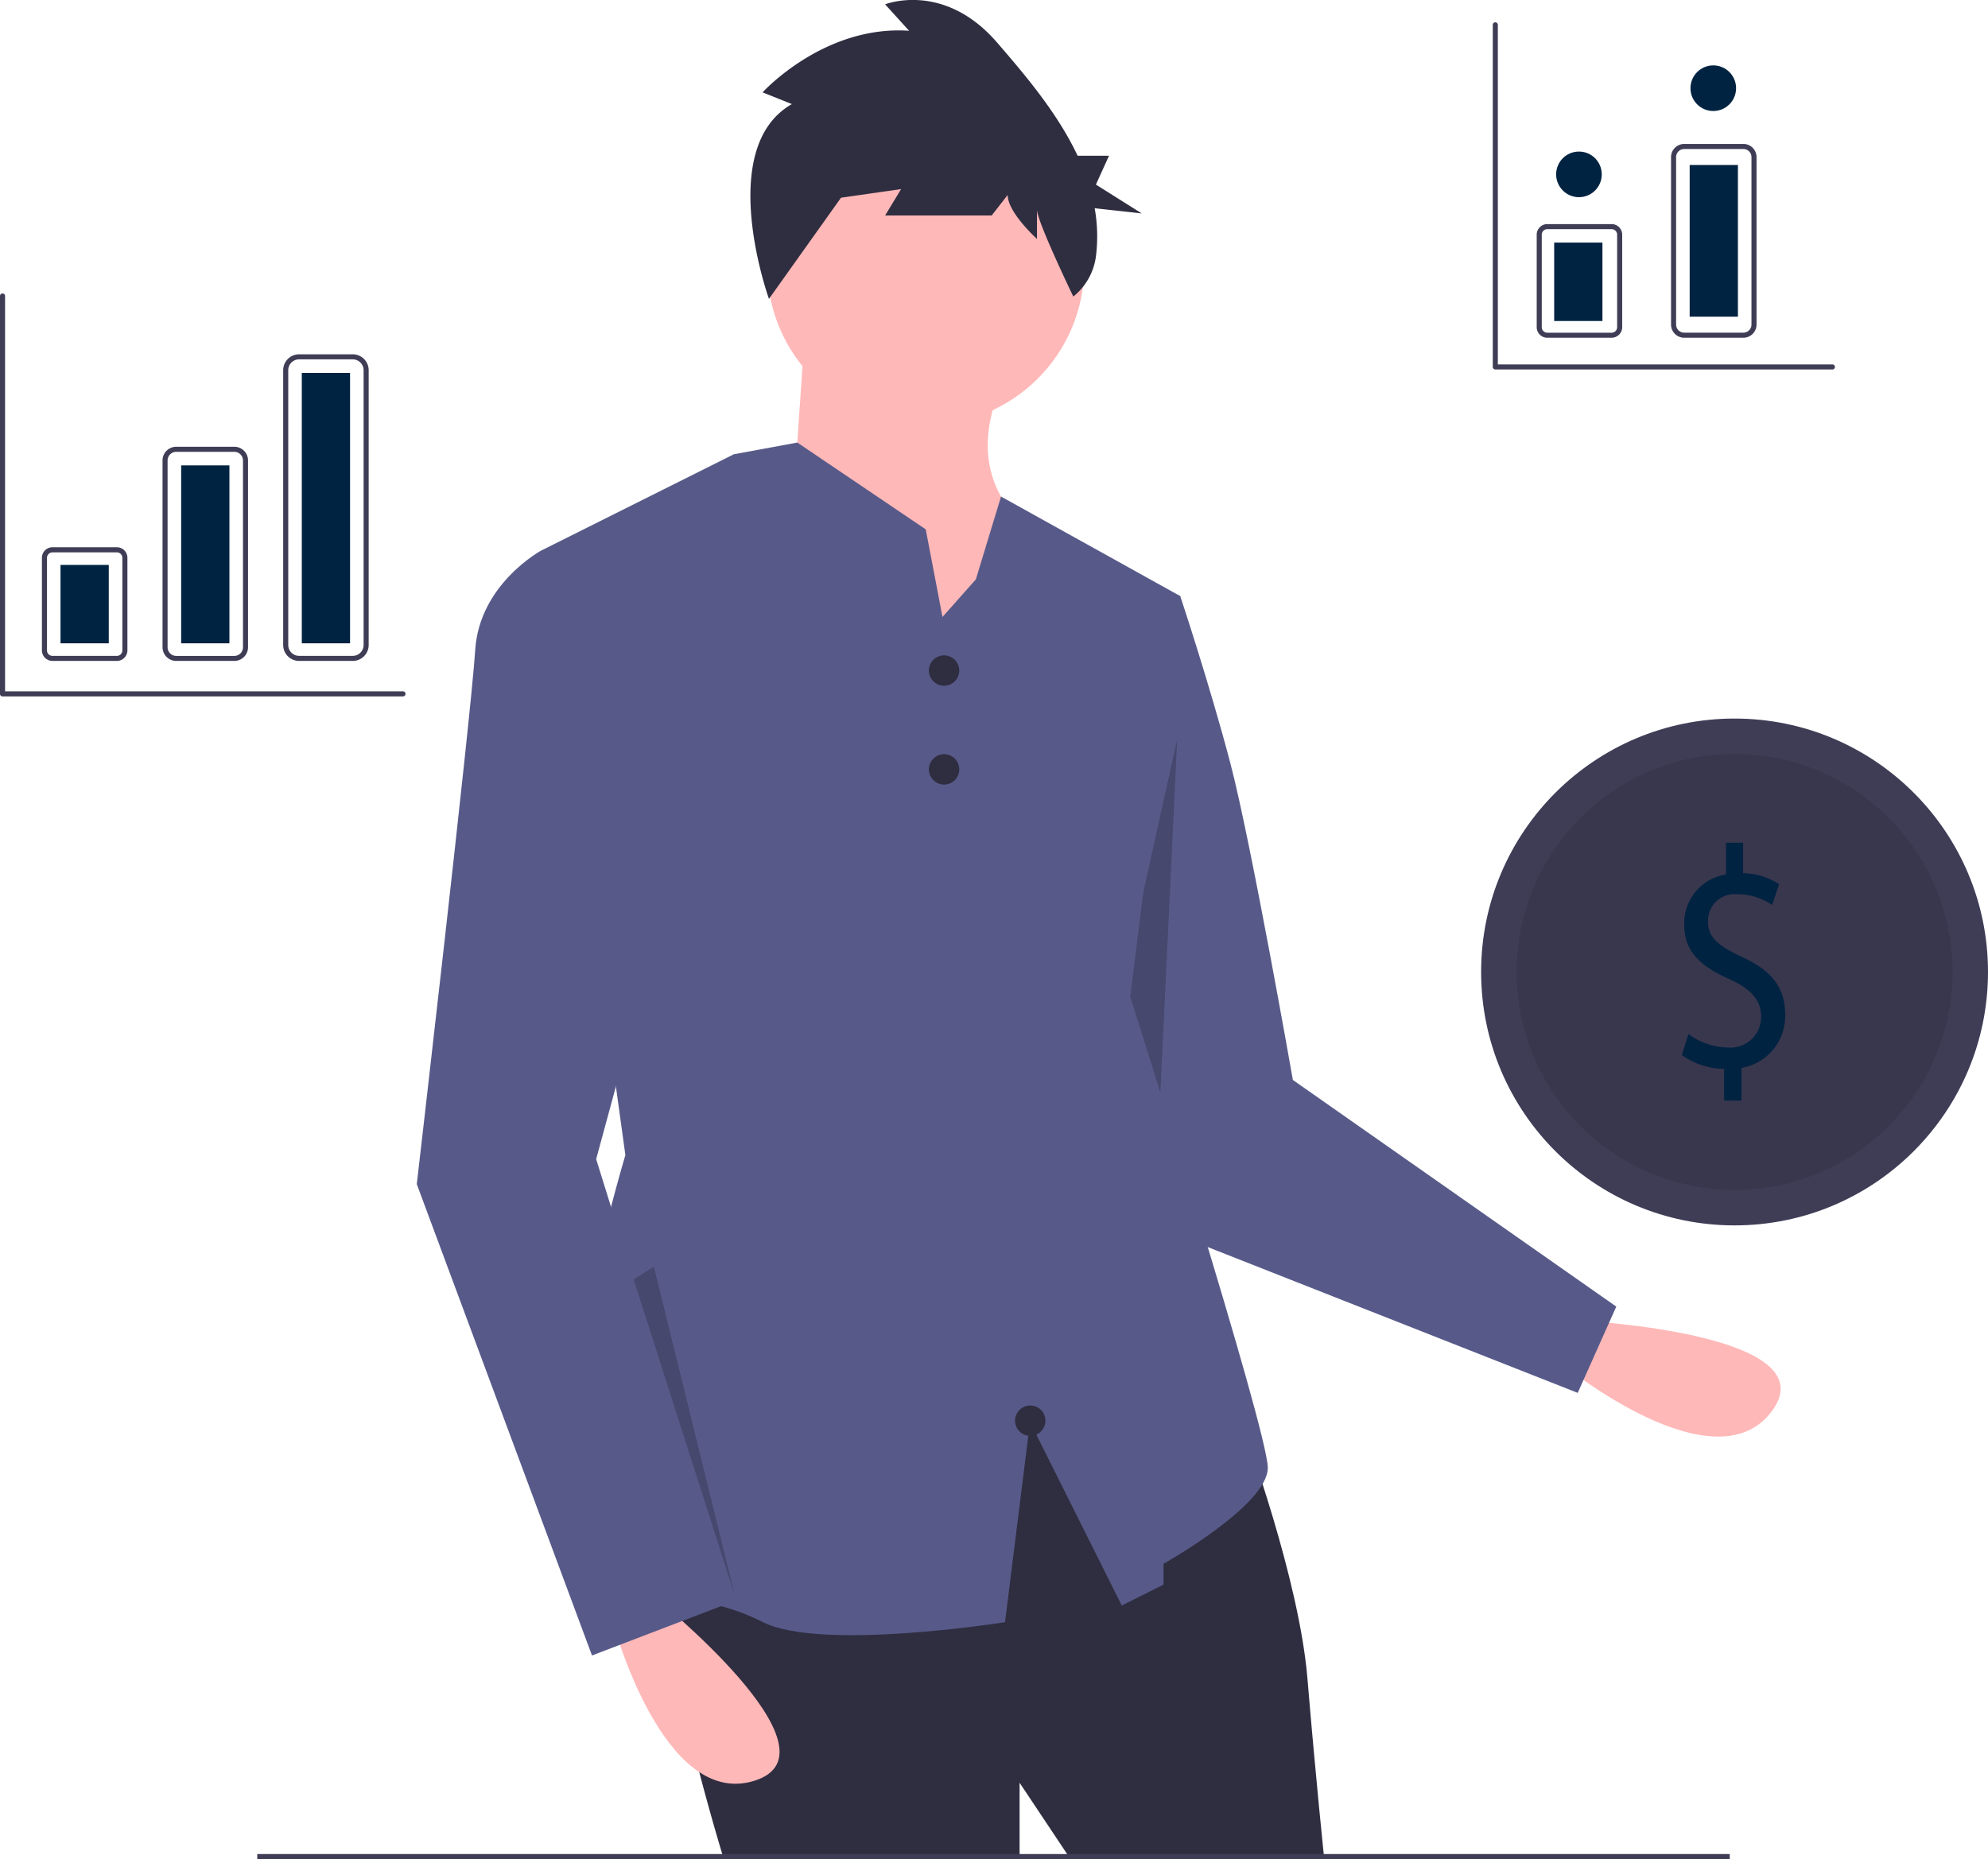 <svg xmlns="http://www.w3.org/2000/svg" width="229.885" height="215" viewBox="0 0 229.885 215">
  <g id="undraw_personal_finance_tqcd" transform="translate(0)">
    <path id="Path_200" data-name="Path 200" d="M827.2,604.414s28.44,1.47,21.816,10.423-24.03-5.252-24.03-5.252Z" transform="translate(-644.108 -451.66)" fill="#ffb8b8"/>
    <path id="Path_201" data-name="Path 201" d="M631.609,313.448,637.4,314.9s3.377,10.13,5.789,19.3,7.236,36.662,7.236,36.662l37.4,26.21-4.461,9.978-49.822-19.636-11.1-43.567Z" transform="translate(-500.923 -245.968)" fill="#575a89"/>
    <path id="Path_202" data-name="Path 202" d="M438.344,291.607l-2.158,45.182,4.5,13.433L427.5,340.55Z" transform="translate(-302.212 -206.145)" opacity="0.2"/>
    <path id="Path_203" data-name="Path 203" d="M537.37,633.284s6.271,16.884,7.236,28.462,1.93,20.743,1.93,20.743H517.109l-5.789-8.683v8.683H477.07s-9.648-31.356-5.789-35.215S511.8,627.013,511.8,627.013Z" transform="translate(-393.418 -467.635)" fill="#2f2e41"/>
    <rect id="Rectangle_103" data-name="Rectangle 103" width="170.275" height="0.586" transform="translate(29.747 214.414)" fill="#3f3d56"/>
    <circle id="Ellipse_28" data-name="Ellipse 28" cx="18.331" cy="18.331" r="18.331" transform="translate(88.717 12.487)" fill="#ffb8b8"/>
    <path id="Path_204" data-name="Path 204" d="M521.837,214.688l-1.447,21.226,18.331,24.6,9.166-23.155s-8.2-5.306-3.377-16.4Z" transform="translate(-428.779 -176.152)" fill="#ffb8b8"/>
    <path id="Path_205" data-name="Path 205" d="M505.567,376.377c0,4.343-12.06,11.1-12.06,11.1v2.412l-4.824,2.412-10.612-21.224-2.893,23.153s-21.227,3.379-27.98,0-10.132-1.928-19.779-5.3,3.86-48.723,3.86-48.723l-9.648-69.948,21.078-10.539,1.111-.557,2.9-.533,4.443-.821,14.85,10.038,1.2,6.272.736,3.86,3.857-4.343,2.913-9.581,20.726,11.512-5.788,46.308S505.567,372.037,505.567,376.377Z" transform="translate(-358.964 -206.629)" fill="#575a89"/>
    <path id="Path_206" data-name="Path 206" d="M454.436,713.428s22.19,17.849,11.578,21.226-16.4-18.331-16.4-18.331Z" transform="translate(-378.744 -528.725)" fill="#ffb8b8"/>
    <path id="Path_207" data-name="Path 207" d="M391.546,301.245l-4.824-.965s-7.236,3.859-7.718,11.578S372.25,373.6,372.25,373.6l20.261,54.511,16.4-6.271L392.993,370.71l12.06-44.381Z" transform="translate(-324.055 -236.659)" fill="#575a89"/>
    <circle id="Ellipse_29" data-name="Ellipse 29" cx="1.758" cy="1.758" r="1.758" transform="translate(107.411 75.791)" fill="#2f2e41"/>
    <circle id="Ellipse_30" data-name="Ellipse 30" cx="1.758" cy="1.758" r="1.758" transform="translate(107.411 87.22)" fill="#2f2e41"/>
    <circle id="Ellipse_31" data-name="Ellipse 31" cx="1.758" cy="1.758" r="1.758" transform="translate(117.375 162.54)" fill="#2f2e41"/>
    <path id="Path_208" data-name="Path 208" d="M508.681,95.235l-3.389-1.357s7.085-7.8,16.943-7.122L519.463,83.7s6.777-2.713,12.938,4.409c3.239,3.744,6.986,8.145,9.322,13.1h3.629l-1.515,3.335,5.3,3.335-5.441-.6a18.633,18.633,0,0,1,.148,5.532,7.157,7.157,0,0,1-2.621,4.682h0s-4.2-8.7-4.2-10.055v3.392s-3.389-3.052-3.389-5.087l-1.848,2.374H519.463l1.848-3.052-7.085,1.017L517,102.357l-10.97,15.405S499.748,100.322,508.681,95.235Z" transform="translate(-417.11 -83.197)" fill="#2f2e41"/>
    <circle id="Ellipse_32" data-name="Ellipse 32" cx="29.307" cy="29.307" r="29.307" transform="translate(171.271 83.099)" fill="#3f3d56"/>
    <circle id="Ellipse_33" data-name="Ellipse 33" cx="25.204" cy="25.204" r="25.204" transform="translate(175.374 87.202)" opacity="0.1"/>
    <path id="Path_209" data-name="Path 209" d="M876.279,445.562v-3.668a8.518,8.518,0,0,1-4.892-1.6l.767-2.433a7.82,7.82,0,0,0,4.6,1.562,3.526,3.526,0,0,0,3.8-3.559c0-2-1.247-3.232-3.613-4.322-3.261-1.453-5.275-3.124-5.275-6.283a5.711,5.711,0,0,1,4.828-5.848v-3.668h1.982v3.523a7.779,7.779,0,0,1,4.156,1.271l-.8,2.4a7.065,7.065,0,0,0-4.028-1.235,3.069,3.069,0,0,0-3.389,3.124c0,1.889,1.183,2.833,3.965,4.141,3.293,1.525,4.956,3.414,4.956,6.647a6.078,6.078,0,0,1-5.052,6.174v3.778Z" transform="translate(-676.908 -318.282)" fill="#002341"/>
    <path id="Path_210" data-name="Path 210" d="M250.005,501.288,261.726,537.9l-9.378-38.1Z" transform="translate(-176.736 -353.324)" opacity="0.2"/>
    <path id="Path_211" data-name="Path 211" d="M233,312.3h-7.44a1.224,1.224,0,0,1-1.223-1.223v-10.7a1.224,1.224,0,0,1,1.223-1.223H233a1.224,1.224,0,0,1,1.223,1.223v10.7A1.224,1.224,0,0,1,233,312.3Zm-7.44-12.555a.638.638,0,0,0-.637.637v10.7a.638.638,0,0,0,.637.637H233a.638.638,0,0,0,.637-.637v-10.7a.638.638,0,0,0-.637-.637Z" transform="translate(-219.489 -235.867)" fill="#3f3d56"/>
    <path id="Path_212" data-name="Path 212" d="M280.237,284.26h-6.719a1.586,1.586,0,0,1-1.584-1.584v-21.6a1.586,1.586,0,0,1,1.584-1.584h6.719a1.586,1.586,0,0,1,1.584,1.584v21.6A1.586,1.586,0,0,1,280.237,284.26Zm-6.719-24.18a1,1,0,0,0-1,1v21.6a1,1,0,0,0,1,1h6.719a1,1,0,0,0,1-1v-21.6a1,1,0,0,0-1-1Z" transform="translate(-253.139 -207.826)" fill="#3f3d56"/>
    <path id="Path_213" data-name="Path 213" d="M327.578,258.462h-6.2a1.845,1.845,0,0,1-1.843-1.843V224.843A1.845,1.845,0,0,1,321.378,223h6.2a1.845,1.845,0,0,1,1.843,1.843v31.775a1.845,1.845,0,0,1-1.843,1.843Zm-6.2-34.876a1.258,1.258,0,0,0-1.257,1.257v31.775a1.258,1.258,0,0,0,1.257,1.257h6.2a1.258,1.258,0,0,0,1.257-1.257V224.843a1.258,1.258,0,0,0-1.257-1.257Z" transform="translate(-286.789 -182.027)" fill="#3f3d56"/>
    <rect id="Rectangle_104" data-name="Rectangle 104" width="5.58" height="9.068" transform="translate(6.998 65.33)" fill="#002341"/>
    <rect id="Rectangle_105" data-name="Rectangle 105" width="5.58" height="20.577" transform="translate(20.949 53.821)" fill="#002341"/>
    <rect id="Rectangle_106" data-name="Rectangle 106" width="5.58" height="31.272" transform="translate(34.899 43.126)" fill="#002341"/>
    <path id="Path_214" data-name="Path 214" d="M836.073,132.151H797.094a.293.293,0,0,1-.293-.293V92.293a.293.293,0,0,1,.586,0v39.272h38.686a.293.293,0,1,1,0,.586Z" transform="translate(-624.182 -89.42)" fill="#3f3d56"/>
    <path id="Path_215" data-name="Path 215" d="M254.4,245.6H208.094a.293.293,0,0,1-.293-.293V199.293a.293.293,0,0,1,.586,0v45.719H254.4a.293.293,0,1,1,0,.586Z" transform="translate(-207.801 -165.061)" fill="#3f3d56"/>
    <path id="Path_216" data-name="Path 216" d="M822.8,184.769h-7.44a1.224,1.224,0,0,1-1.223-1.223V172.851a1.224,1.224,0,0,1,1.223-1.223h7.44a1.224,1.224,0,0,1,1.223,1.223v10.7A1.224,1.224,0,0,1,822.8,184.769Zm-7.44-12.555a.638.638,0,0,0-.637.637v10.7a.638.638,0,0,0,.637.637h7.44a.638.638,0,0,0,.637-.637v-10.7a.638.638,0,0,0-.637-.637Z" transform="translate(-636.438 -145.711)" fill="#3f3d56"/>
    <path id="Path_217" data-name="Path 217" d="M875.506,162.41h-6.848a1.521,1.521,0,0,1-1.519-1.519V141.519A1.521,1.521,0,0,1,868.658,140h6.848a1.521,1.521,0,0,1,1.519,1.519v19.372a1.521,1.521,0,0,1-1.519,1.519Zm-6.848-21.824a.934.934,0,0,0-.933.933v19.372a.934.934,0,0,0,.933.933h6.848a.934.934,0,0,0,.933-.933V141.519a.934.934,0,0,0-.933-.933Z" transform="translate(-673.906 -123.353)" fill="#3f3d56"/>
    <rect id="Rectangle_107" data-name="Rectangle 107" width="5.58" height="9.068" transform="translate(179.72 28.055)" fill="#002341"/>
    <rect id="Rectangle_108" data-name="Rectangle 108" width="5.58" height="17.544" transform="translate(195.387 19.081)" fill="#002341"/>
    <circle id="Ellipse_34" data-name="Ellipse 34" cx="2.638" cy="2.638" r="2.638" transform="translate(179.946 17.527)" fill="#002341"/>
    <circle id="Ellipse_35" data-name="Ellipse 35" cx="2.638" cy="2.638" r="2.638" transform="translate(195.479 7.562)" fill="#002341"/>
  </g>
</svg>
